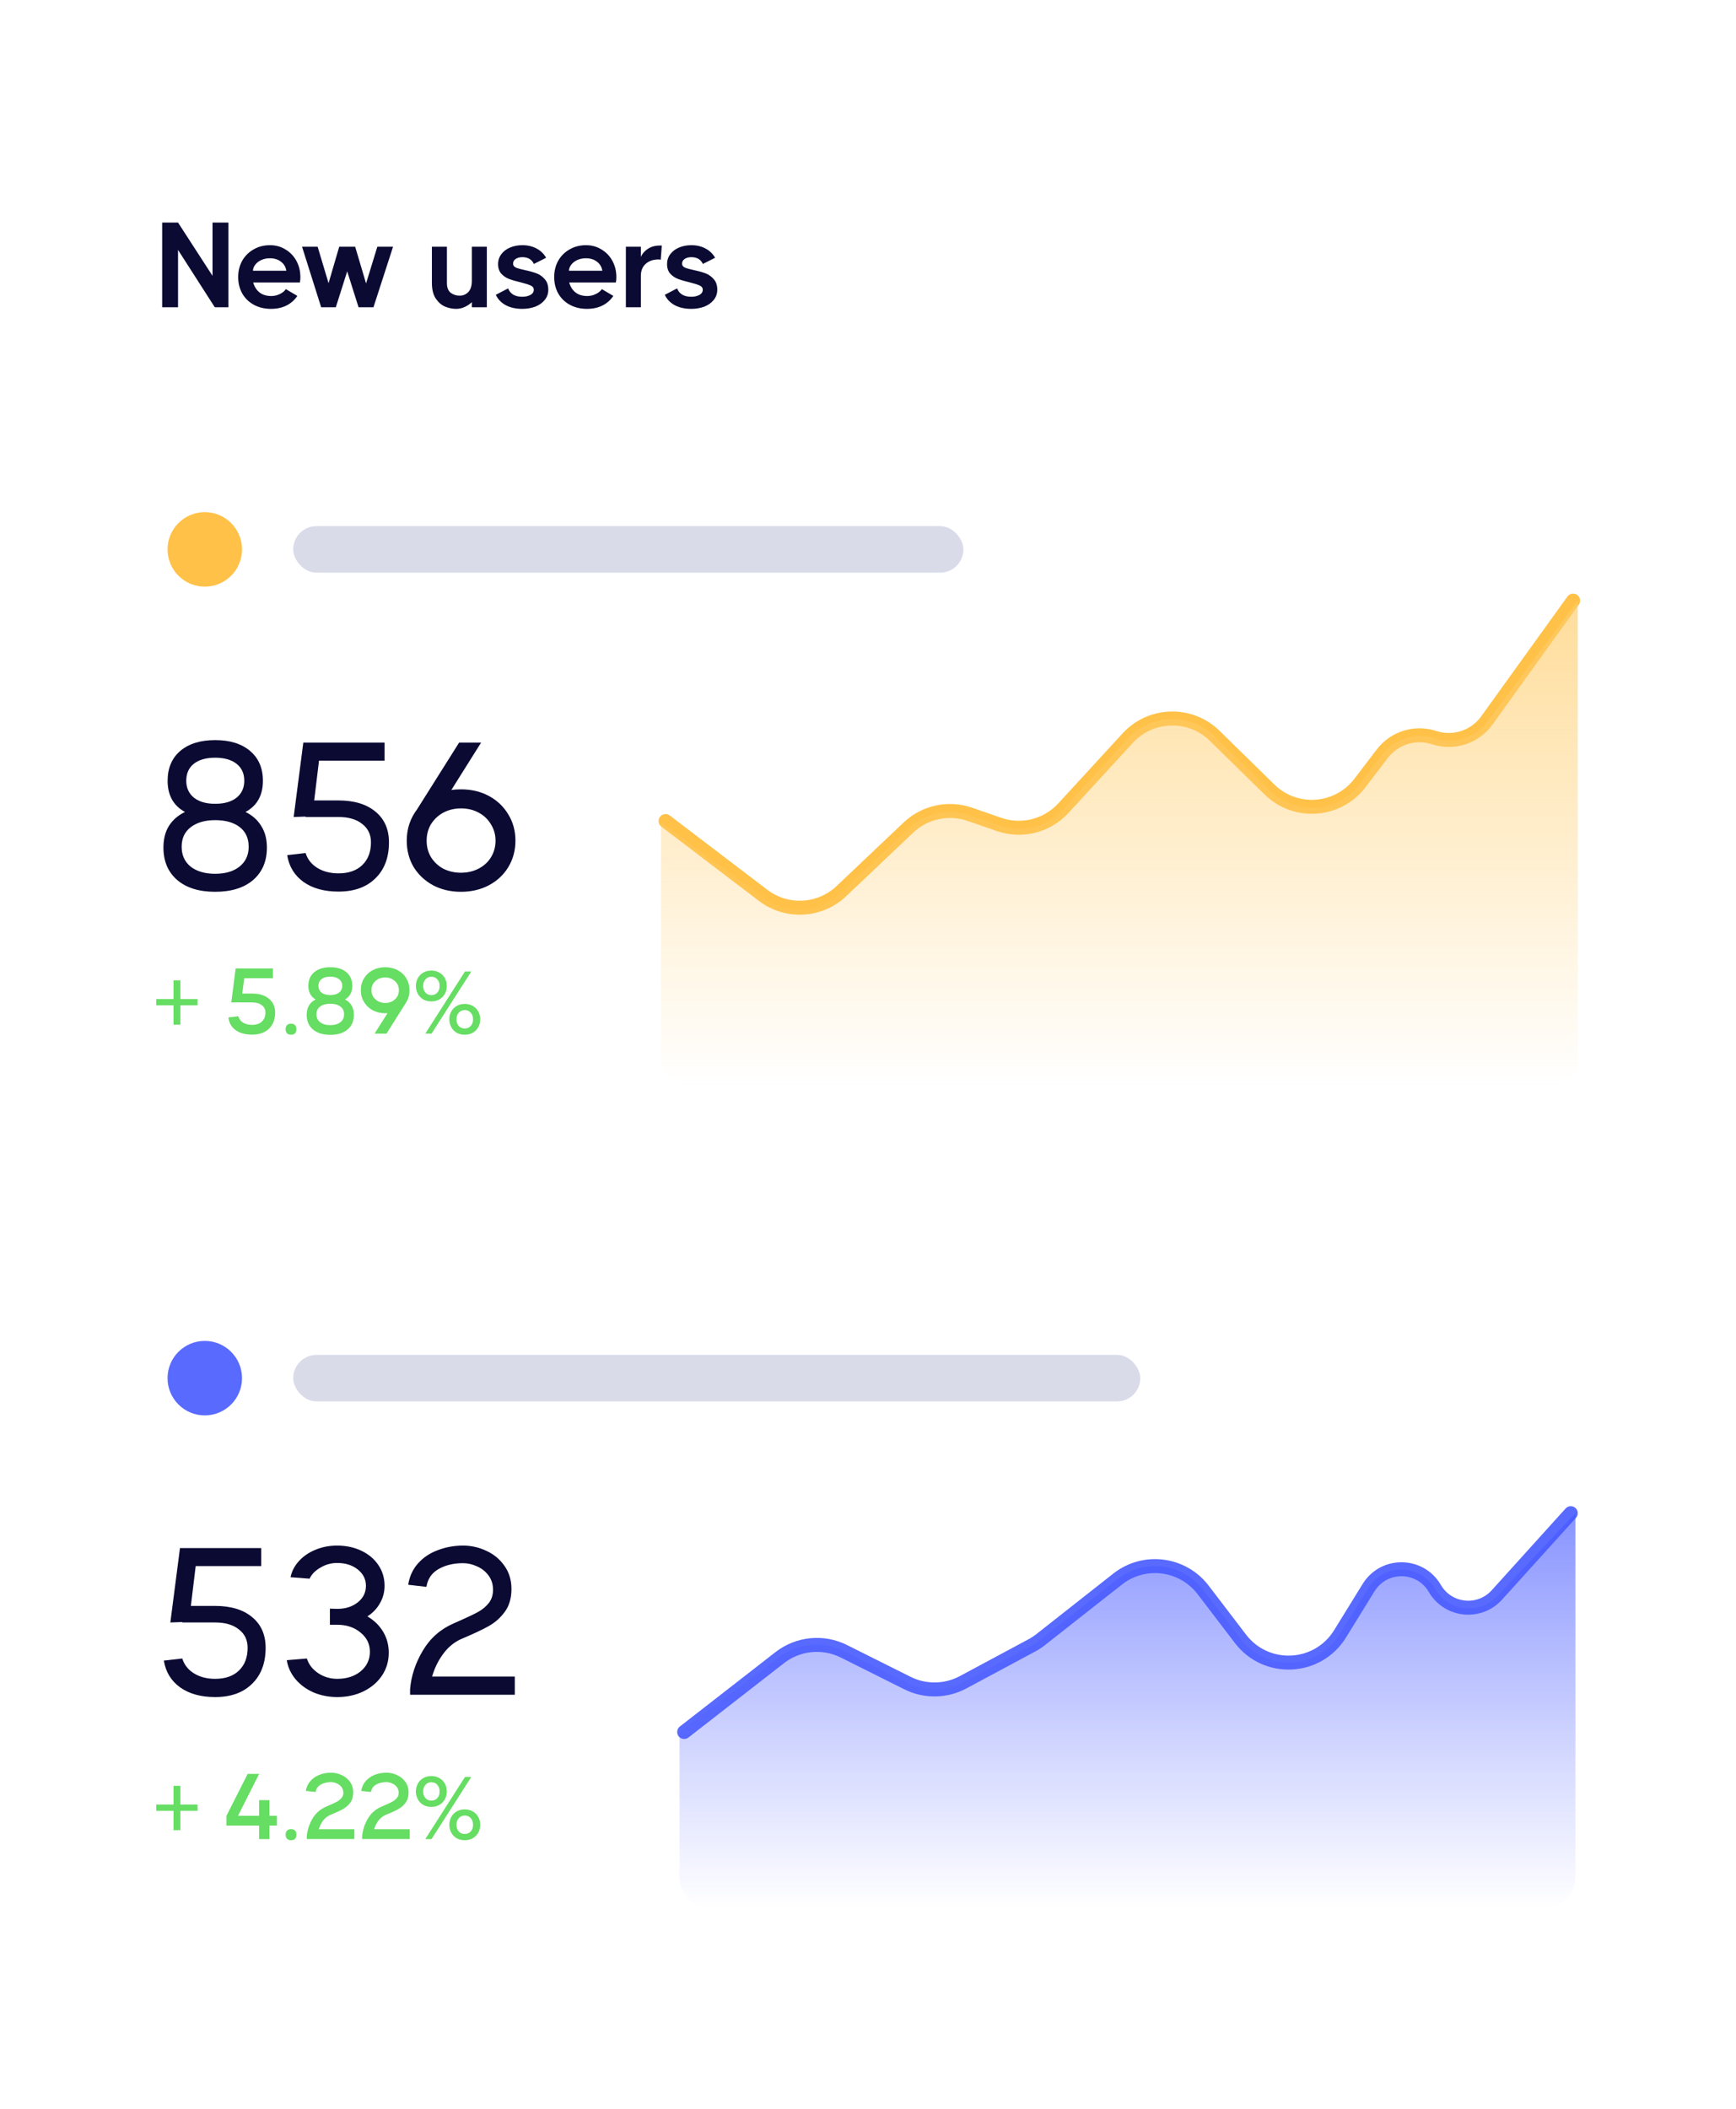 <svg width="373" height="453" viewBox="0 0 373 453" fill="none" xmlns="http://www.w3.org/2000/svg">
<rect width="373" height="453" fill="white"/>
<path d="M45.662 59.24V47.8H49.068V66H46.156L38.252 53.676V66H34.846V47.8H38.252L45.662 59.24ZM58.014 52.662C59.262 52.662 60.38 52.974 61.368 53.598C62.374 54.205 63.154 55.028 63.708 56.068C64.263 57.108 64.54 58.261 64.54 59.526C64.54 59.942 64.506 60.323 64.436 60.67H54.4C54.66 61.589 55.12 62.308 55.778 62.828C56.437 63.331 57.278 63.582 58.3 63.582C58.924 63.582 59.522 63.443 60.094 63.166C60.684 62.889 61.126 62.533 61.42 62.1L63.89 63.556C63.284 64.457 62.495 65.151 61.524 65.636C60.571 66.104 59.47 66.338 58.222 66.338C56.836 66.338 55.605 66.043 54.53 65.454C53.456 64.865 52.624 64.05 52.034 63.01C51.462 61.97 51.176 60.8 51.176 59.5C51.176 58.217 51.462 57.056 52.034 56.016C52.624 54.976 53.438 54.161 54.478 53.572C55.518 52.965 56.697 52.662 58.014 52.662ZM61.524 58.148C61.386 57.316 60.996 56.666 60.354 56.198C59.73 55.713 58.942 55.47 57.988 55.47C57.33 55.47 56.723 55.591 56.168 55.834C55.631 56.077 55.198 56.406 54.868 56.822C54.539 57.238 54.366 57.68 54.348 58.148H61.524ZM78.654 60.878L81.072 53H84.452L80.24 66H77.042L74.598 58.278L72.154 66H69.008L64.9 53H68.254L70.594 60.826L72.882 53H76.314L78.654 60.878ZM101.379 53H104.603V66H101.379V64.908C100.911 65.341 100.391 65.688 99.819 65.948C99.247 66.208 98.641 66.338 97.999 66.338C97.237 66.338 96.457 66.182 95.659 65.87C94.879 65.541 94.203 64.96 93.631 64.128C93.077 63.296 92.799 62.178 92.799 60.774V53H96.023V60.774C96.023 61.745 96.292 62.447 96.829 62.88C97.384 63.296 98.025 63.504 98.753 63.504C99.481 63.504 100.097 63.253 100.599 62.75C101.119 62.23 101.379 61.407 101.379 60.28V53ZM110.242 56.64C110.242 57.004 110.441 57.281 110.84 57.472C111.256 57.645 111.906 57.827 112.79 58.018C113.795 58.226 114.636 58.46 115.312 58.72C115.988 58.98 116.568 59.396 117.054 59.968C117.556 60.523 117.808 61.277 117.808 62.23C117.808 63.079 117.548 63.816 117.028 64.44C116.525 65.064 115.849 65.541 115 65.87C114.15 66.182 113.223 66.338 112.218 66.338C110.848 66.338 109.67 66.078 108.682 65.558C107.711 65.038 106.992 64.293 106.524 63.322L109.176 61.944C109.644 63.14 110.658 63.738 112.218 63.738C112.894 63.738 113.474 63.608 113.96 63.348C114.445 63.088 114.688 62.715 114.688 62.23C114.688 61.814 114.462 61.511 114.012 61.32C113.578 61.112 112.868 60.887 111.88 60.644C110.857 60.401 110.025 60.159 109.384 59.916C108.742 59.673 108.188 59.301 107.72 58.798C107.252 58.278 107.018 57.593 107.018 56.744C107.018 55.912 107.252 55.193 107.72 54.586C108.188 53.962 108.82 53.485 109.618 53.156C110.415 52.827 111.29 52.662 112.244 52.662C113.37 52.662 114.376 52.896 115.26 53.364C116.161 53.832 116.854 54.499 117.34 55.366L114.714 56.692C114.263 55.721 113.44 55.236 112.244 55.236C111.637 55.236 111.152 55.366 110.788 55.626C110.424 55.869 110.242 56.207 110.242 56.64ZM125.909 52.662C127.157 52.662 128.275 52.974 129.263 53.598C130.268 54.205 131.048 55.028 131.603 56.068C132.157 57.108 132.435 58.261 132.435 59.526C132.435 59.942 132.4 60.323 132.331 60.67H122.295C122.555 61.589 123.014 62.308 123.673 62.828C124.331 63.331 125.172 63.582 126.195 63.582C126.819 63.582 127.417 63.443 127.989 63.166C128.578 62.889 129.02 62.533 129.315 62.1L131.785 63.556C131.178 64.457 130.389 65.151 129.419 65.636C128.465 66.104 127.365 66.338 126.117 66.338C124.73 66.338 123.499 66.043 122.425 65.454C121.35 64.865 120.518 64.05 119.929 63.01C119.357 61.97 119.071 60.8 119.071 59.5C119.071 58.217 119.357 57.056 119.929 56.016C120.518 54.976 121.333 54.161 122.373 53.572C123.413 52.965 124.591 52.662 125.909 52.662ZM129.419 58.148C129.28 57.316 128.89 56.666 128.249 56.198C127.625 55.713 126.836 55.47 125.883 55.47C125.224 55.47 124.617 55.591 124.063 55.834C123.525 56.077 123.092 56.406 122.763 56.822C122.433 57.238 122.26 57.68 122.243 58.148H129.419ZM142.197 52.74L141.963 55.782C141.859 55.747 141.677 55.73 141.417 55.73C140.342 55.73 139.449 56.042 138.739 56.666C138.045 57.29 137.699 58.139 137.699 59.214V66H134.475V53H137.699V55.184C137.993 54.491 138.496 53.91 139.207 53.442C139.917 52.974 140.775 52.74 141.781 52.74H142.197ZM146.55 56.64C146.55 57.004 146.749 57.281 147.148 57.472C147.564 57.645 148.214 57.827 149.098 58.018C150.103 58.226 150.944 58.46 151.62 58.72C152.296 58.98 152.877 59.396 153.362 59.968C153.865 60.523 154.116 61.277 154.116 62.23C154.116 63.079 153.856 63.816 153.336 64.44C152.833 65.064 152.157 65.541 151.308 65.87C150.459 66.182 149.531 66.338 148.526 66.338C147.157 66.338 145.978 66.078 144.99 65.558C144.019 65.038 143.3 64.293 142.832 63.322L145.484 61.944C145.952 63.14 146.966 63.738 148.526 63.738C149.202 63.738 149.783 63.608 150.268 63.348C150.753 63.088 150.996 62.715 150.996 62.23C150.996 61.814 150.771 61.511 150.32 61.32C149.887 61.112 149.176 60.887 148.188 60.644C147.165 60.401 146.333 60.159 145.692 59.916C145.051 59.673 144.496 59.301 144.028 58.798C143.56 58.278 143.326 57.593 143.326 56.744C143.326 55.912 143.56 55.193 144.028 54.586C144.496 53.962 145.129 53.485 145.926 53.156C146.723 52.827 147.599 52.662 148.552 52.662C149.679 52.662 150.684 52.896 151.568 53.364C152.469 53.832 153.163 54.499 153.648 55.366L151.022 56.692C150.571 55.721 149.748 55.236 148.552 55.236C147.945 55.236 147.46 55.366 147.096 55.626C146.732 55.869 146.55 56.207 146.55 56.64Z" fill="#0B0A33"/>
<path d="M143 176.338L163.959 192.301C169.03 196.163 176.153 195.779 180.779 191.395L195.18 177.745C198.704 174.406 203.795 173.308 208.382 174.898L214.641 177.069C219.534 178.765 224.968 177.396 228.472 173.582L242.312 158.522C247.279 153.116 255.735 152.893 260.98 158.03L272.765 169.573C278.347 175.039 287.455 174.383 292.195 168.173L296.992 161.888C299.594 158.479 304.069 157.09 308.144 158.427V158.427C312.317 159.796 316.896 158.305 319.463 154.741L338 129" stroke="#FFC147" stroke-width="3" stroke-linecap="round"/>
<path d="M163.953 192.83L142 176.567V228C142 230.761 144.239 233 147 233H334C336.761 233 339 230.761 339 228V129L319.545 155.029C316.932 158.524 312.378 159.959 308.234 158.593C304.117 157.236 299.593 158.643 296.971 162.094L292.221 168.346C287.48 174.585 278.338 175.244 272.752 169.748L261.005 158.19C255.755 153.025 247.267 153.248 242.296 158.683L228.476 173.79C224.969 177.624 219.515 179.001 214.608 177.292L208.399 175.129C203.798 173.526 198.687 174.631 195.158 177.99L180.656 191.799C176.079 196.157 169.031 196.592 163.953 192.83Z" fill="url(#paint0_linear)"/>
<rect x="63" y="113" width="144" height="10" rx="5" fill="#D9DBE9"/>
<path d="M42.46 215.92H38.76V220.08H37.28V215.92H33.58V214.58H37.28V210.56H38.76V214.58H42.46V215.92ZM54.156 213.4C55.689 213.4 56.896 213.767 57.776 214.5C58.669 215.233 59.116 216.227 59.116 217.48C59.116 218.947 58.669 220.107 57.776 220.96C56.896 221.8 55.689 222.22 54.156 222.22C52.702 222.22 51.522 221.893 50.616 221.24C49.709 220.573 49.196 219.667 49.076 218.52L51.196 218.28C51.356 218.853 51.696 219.307 52.216 219.64C52.749 219.96 53.396 220.12 54.156 220.12C55.049 220.12 55.749 219.887 56.256 219.42C56.776 218.94 57.036 218.293 57.036 217.48C57.036 216.813 56.776 216.287 56.256 215.9C55.749 215.5 55.049 215.3 54.156 215.3H51.216V215.28L49.696 215.3L50.636 208H58.636V210.1H52.476L52.056 213.4H54.156ZM61.37 221.04C61.37 220.667 61.47 220.38 61.67 220.18C61.87 219.967 62.157 219.86 62.53 219.86C62.904 219.86 63.19 219.967 63.39 220.18C63.59 220.38 63.69 220.667 63.69 221.04C63.69 221.427 63.59 221.727 63.39 221.94C63.19 222.14 62.904 222.24 62.53 222.24C62.157 222.24 61.87 222.14 61.67 221.94C61.47 221.727 61.37 221.427 61.37 221.04ZM74.132 214.66C75.398 215.327 76.032 216.433 76.032 217.98C76.032 219.3 75.578 220.347 74.672 221.12C73.778 221.88 72.545 222.26 70.972 222.26C69.398 222.26 68.158 221.88 67.252 221.12C66.345 220.347 65.892 219.3 65.892 217.98C65.892 216.433 66.532 215.327 67.812 214.66C66.772 214.06 66.252 213.087 66.252 211.74C66.252 210.5 66.672 209.527 67.512 208.82C68.352 208.1 69.505 207.74 70.972 207.74C72.438 207.74 73.592 208.1 74.432 208.82C75.272 209.527 75.692 210.5 75.692 211.74C75.692 213.087 75.172 214.06 74.132 214.66ZM70.972 209.76C70.172 209.76 69.545 209.94 69.092 210.3C68.638 210.647 68.412 211.127 68.412 211.74C68.412 212.353 68.638 212.84 69.092 213.2C69.545 213.547 70.172 213.72 70.972 213.72C71.758 213.72 72.378 213.547 72.832 213.2C73.298 212.84 73.532 212.353 73.532 211.74C73.532 211.127 73.298 210.647 72.832 210.3C72.378 209.94 71.758 209.76 70.972 209.76ZM70.972 220.18C71.878 220.18 72.598 219.973 73.132 219.56C73.665 219.147 73.932 218.573 73.932 217.84C73.932 217.12 73.665 216.567 73.132 216.18C72.598 215.78 71.878 215.58 70.972 215.58C70.065 215.58 69.338 215.78 68.792 216.18C68.258 216.567 67.992 217.12 67.992 217.84C67.992 218.573 68.258 219.147 68.792 219.56C69.338 219.973 70.065 220.18 70.972 220.18ZM87.986 212.68C87.986 213.627 87.76 214.48 87.306 215.24L83.046 222H80.486L83.266 217.6C83.16 217.613 82.993 217.62 82.766 217.62C81.766 217.62 80.866 217.407 80.066 216.98C79.28 216.54 78.66 215.947 78.206 215.2C77.753 214.453 77.526 213.613 77.526 212.68C77.526 211.733 77.753 210.887 78.206 210.14C78.66 209.393 79.28 208.807 80.066 208.38C80.866 207.953 81.766 207.74 82.766 207.74C83.766 207.74 84.66 207.953 85.446 208.38C86.246 208.807 86.866 209.393 87.306 210.14C87.76 210.887 87.986 211.733 87.986 212.68ZM79.806 212.68C79.806 213.187 79.933 213.653 80.186 214.08C80.453 214.493 80.813 214.82 81.266 215.06C81.72 215.3 82.22 215.42 82.766 215.42C83.606 215.42 84.306 215.16 84.866 214.64C85.426 214.12 85.706 213.467 85.706 212.68C85.706 211.88 85.42 211.227 84.846 210.72C84.286 210.2 83.593 209.94 82.766 209.94C81.913 209.94 81.206 210.2 80.646 210.72C80.086 211.24 79.806 211.893 79.806 212.68ZM92.681 215.08C92.027 215.08 91.447 214.94 90.941 214.66C90.447 214.367 90.061 213.967 89.781 213.46C89.501 212.953 89.361 212.393 89.361 211.78C89.361 211.153 89.501 210.587 89.781 210.08C90.061 209.573 90.447 209.18 90.941 208.9C91.447 208.607 92.027 208.46 92.681 208.46C93.334 208.46 93.907 208.607 94.401 208.9C94.907 209.18 95.301 209.573 95.581 210.08C95.861 210.587 96.001 211.153 96.001 211.78C96.001 212.393 95.861 212.953 95.581 213.46C95.301 213.967 94.907 214.367 94.401 214.66C93.907 214.94 93.334 215.08 92.681 215.08ZM92.721 222H91.381L99.901 208.66H101.261L92.721 222ZM92.681 213.74C93.201 213.74 93.627 213.56 93.961 213.2C94.294 212.84 94.461 212.367 94.461 211.78C94.461 211.18 94.294 210.7 93.961 210.34C93.627 209.967 93.201 209.78 92.681 209.78C92.174 209.78 91.754 209.967 91.421 210.34C91.087 210.713 90.921 211.193 90.921 211.78C90.921 212.353 91.087 212.827 91.421 213.2C91.754 213.56 92.174 213.74 92.681 213.74ZM99.861 222.24C99.207 222.24 98.627 222.1 98.121 221.82C97.627 221.527 97.241 221.127 96.961 220.62C96.681 220.113 96.541 219.553 96.541 218.94C96.541 218.313 96.681 217.747 96.961 217.24C97.241 216.733 97.627 216.34 98.121 216.06C98.627 215.767 99.207 215.62 99.861 215.62C100.514 215.62 101.087 215.767 101.581 216.06C102.087 216.34 102.481 216.733 102.761 217.24C103.041 217.747 103.181 218.313 103.181 218.94C103.181 219.553 103.041 220.113 102.761 220.62C102.481 221.127 102.087 221.527 101.581 221.82C101.087 222.1 100.514 222.24 99.861 222.24ZM99.861 220.9C100.381 220.9 100.807 220.72 101.141 220.36C101.474 220 101.641 219.527 101.641 218.94C101.641 218.34 101.474 217.86 101.141 217.5C100.807 217.127 100.381 216.94 99.861 216.94C99.341 216.94 98.914 217.127 98.581 217.5C98.247 217.86 98.081 218.34 98.081 218.94C98.081 219.527 98.241 220 98.561 220.36C98.894 220.72 99.327 220.9 99.861 220.9Z" fill="#66DD63"/>
<path d="M52.755 174.395C54.225 175.115 55.35 176.12 56.13 177.41C56.94 178.67 57.345 180.215 57.345 182.045C57.345 184.985 56.355 187.31 54.375 189.02C52.395 190.7 49.68 191.54 46.23 191.54C42.78 191.54 40.065 190.7 38.085 189.02C36.105 187.31 35.115 184.985 35.115 182.045C35.115 180.215 35.505 178.67 36.285 177.41C37.095 176.12 38.25 175.115 39.75 174.395C37.26 173.045 36.015 170.81 36.015 167.69C36.015 164.99 36.915 162.86 38.715 161.3C40.545 159.74 43.05 158.96 46.23 158.96C49.41 158.96 51.915 159.74 53.745 161.3C55.575 162.86 56.49 164.99 56.49 167.69C56.49 170.81 55.245 173.045 52.755 174.395ZM46.23 162.74C44.28 162.74 42.75 163.175 41.64 164.045C40.56 164.915 40.02 166.13 40.02 167.69C40.02 169.22 40.575 170.435 41.685 171.335C42.795 172.205 44.31 172.64 46.23 172.64C48.18 172.64 49.71 172.205 50.82 171.335C51.93 170.435 52.485 169.22 52.485 167.69C52.485 166.13 51.93 164.915 50.82 164.045C49.71 163.175 48.18 162.74 46.23 162.74ZM46.23 187.67C48.42 187.67 50.16 187.16 51.45 186.14C52.77 185.09 53.43 183.665 53.43 181.865C53.43 180.035 52.785 178.625 51.495 177.635C50.205 176.645 48.45 176.15 46.23 176.15C44.04 176.15 42.285 176.66 40.965 177.68C39.675 178.67 39.03 180.065 39.03 181.865C39.03 183.665 39.675 185.09 40.965 186.14C42.285 187.16 44.04 187.67 46.23 187.67ZM72.729 171.92C76.089 171.92 78.729 172.715 80.649 174.305C82.599 175.895 83.574 178.1 83.574 180.92C83.574 184.19 82.599 186.77 80.649 188.66C78.729 190.55 76.089 191.495 72.729 191.495C69.669 191.495 67.164 190.805 65.214 189.425C63.264 188.015 62.094 186.095 61.704 183.665L65.664 183.215C66.084 184.565 66.924 185.63 68.184 186.41C69.444 187.19 70.959 187.58 72.729 187.58C74.889 187.58 76.584 186.995 77.814 185.825C79.074 184.625 79.704 182.99 79.704 180.92C79.704 179.24 79.074 177.92 77.814 176.96C76.584 175.97 74.889 175.475 72.729 175.475H65.664V175.385L63.099 175.475L65.169 159.5H82.629V163.37H68.544L67.509 171.92H72.729ZM99.048 169.535C101.298 169.535 103.308 170.015 105.078 170.975C106.848 171.935 108.228 173.255 109.218 174.935C110.238 176.585 110.748 178.46 110.748 180.56C110.748 182.66 110.238 184.55 109.218 186.23C108.228 187.88 106.833 189.185 105.033 190.145C103.263 191.075 101.268 191.54 99.048 191.54C96.828 191.54 94.833 191.075 93.063 190.145C91.293 189.185 89.898 187.88 88.878 186.23C87.888 184.55 87.393 182.66 87.393 180.56C87.393 178.04 88.128 175.805 89.598 173.855L98.643 159.5H103.368L96.978 169.67C97.638 169.58 98.328 169.535 99.048 169.535ZM99.048 187.445C100.458 187.445 101.733 187.145 102.873 186.545C104.013 185.945 104.898 185.12 105.528 184.07C106.158 183.02 106.473 181.85 106.473 180.56C106.473 179.27 106.143 178.1 105.483 177.05C104.853 175.97 103.968 175.13 102.828 174.53C101.718 173.93 100.458 173.63 99.048 173.63C97.668 173.63 96.408 173.93 95.268 174.53C94.158 175.13 93.273 175.955 92.613 177.005C91.983 178.055 91.668 179.24 91.668 180.56C91.668 181.88 91.983 183.065 92.613 184.115C93.273 185.165 94.158 185.99 95.268 186.59C96.408 187.16 97.668 187.445 99.048 187.445Z" fill="#0B0A33"/>
<circle cx="44" cy="118" r="8" fill="#FFC147"/>
<path d="M147 372L167.533 356.03C171.485 352.956 176.85 352.425 181.328 354.664L194.977 361.489C198.754 363.377 203.213 363.313 206.934 361.318L221.7 353.4C222.365 353.043 222.999 352.629 223.593 352.162L240.136 339.15C245.836 334.668 254.102 335.715 258.504 341.477L266.531 351.986C272.064 359.229 283.137 358.678 287.924 350.924L294.062 340.981C297.355 335.647 305.146 335.752 308.293 341.172V341.172C311.115 346.032 317.852 346.738 321.62 342.569L337.5 325" stroke="#596AFF" stroke-width="3" stroke-linecap="round"/>
<path d="M167.572 355.821L146 372V403C146 406.866 149.134 410 153 410H331.5C335.366 410 338.5 406.866 338.5 403V325L321.701 342.828C317.859 346.905 311.175 346.134 308.361 341.29C305.183 335.816 297.316 335.71 293.991 341.096L287.924 350.924C283.137 358.678 272.064 359.229 266.531 351.986L258.504 341.477C254.102 335.715 245.836 334.668 240.136 339.15L223.593 352.162C222.999 352.629 222.365 353.043 221.7 353.4L206.934 361.318C203.213 363.313 198.754 363.377 194.977 361.489L181.186 354.593C176.782 352.391 171.512 352.866 167.572 355.821Z" fill="url(#paint1_linear)"/>
<path d="M42.46 388.92H38.76V393.08H37.28V388.92H33.58V387.58H37.28V383.56H38.76V387.58H42.46V388.92ZM57.896 390H59.496V392.1H57.896V395H55.676V392.1H48.656V390L53.216 381H55.676L51.136 390H55.676V386.64H57.896V390ZM61.37 394.04C61.37 393.667 61.47 393.38 61.67 393.18C61.87 392.967 62.157 392.86 62.53 392.86C62.904 392.86 63.19 392.967 63.39 393.18C63.59 393.38 63.69 393.667 63.69 394.04C63.69 394.427 63.59 394.727 63.39 394.94C63.19 395.14 62.904 395.24 62.53 395.24C62.157 395.24 61.87 395.14 61.67 394.94C61.47 394.727 61.37 394.427 61.37 394.04ZM76.132 392.88V394.98H65.912V394.42C66.018 393.127 66.418 391.873 67.112 390.66C67.805 389.447 68.818 388.56 70.152 388C70.445 387.867 70.665 387.773 70.812 387.72C71.505 387.413 72.038 387.16 72.412 386.96C72.798 386.747 73.118 386.487 73.372 386.18C73.638 385.873 73.772 385.507 73.772 385.08C73.772 384.587 73.638 384.167 73.372 383.82C73.105 383.473 72.765 383.213 72.352 383.04C71.938 382.853 71.532 382.76 71.132 382.76C70.278 382.76 69.538 382.94 68.912 383.3C68.298 383.647 67.932 384.173 67.812 384.88L65.712 384.66C65.832 383.847 66.152 383.147 66.672 382.56C67.192 381.96 67.838 381.507 68.612 381.2C69.398 380.893 70.238 380.74 71.132 380.74C71.932 380.74 72.698 380.913 73.432 381.26C74.165 381.593 74.758 382.08 75.212 382.72C75.665 383.36 75.892 384.113 75.892 384.98C75.892 385.86 75.685 386.587 75.272 387.16C74.858 387.733 74.318 388.207 73.652 388.58C72.998 388.94 72.112 389.347 70.992 389.8C69.818 390.293 68.985 391.32 68.492 392.88H76.132ZM88.026 392.88V394.98H77.806V394.42C77.913 393.127 78.313 391.873 79.006 390.66C79.7 389.447 80.713 388.56 82.046 388C82.34 387.867 82.56 387.773 82.706 387.72C83.4 387.413 83.933 387.16 84.306 386.96C84.693 386.747 85.013 386.487 85.266 386.18C85.533 385.873 85.666 385.507 85.666 385.08C85.666 384.587 85.533 384.167 85.266 383.82C85 383.473 84.66 383.213 84.246 383.04C83.833 382.853 83.426 382.76 83.026 382.76C82.173 382.76 81.433 382.94 80.806 383.3C80.193 383.647 79.826 384.173 79.706 384.88L77.606 384.66C77.726 383.847 78.046 383.147 78.566 382.56C79.086 381.96 79.733 381.507 80.506 381.2C81.293 380.893 82.133 380.74 83.026 380.74C83.826 380.74 84.593 380.913 85.326 381.26C86.06 381.593 86.653 382.08 87.106 382.72C87.56 383.36 87.786 384.113 87.786 384.98C87.786 385.86 87.58 386.587 87.166 387.16C86.753 387.733 86.213 388.207 85.546 388.58C84.893 388.94 84.006 389.347 82.886 389.8C81.713 390.293 80.88 391.32 80.386 392.88H88.026ZM92.681 388.08C92.027 388.08 91.447 387.94 90.941 387.66C90.447 387.367 90.061 386.967 89.781 386.46C89.501 385.953 89.361 385.393 89.361 384.78C89.361 384.153 89.501 383.587 89.781 383.08C90.061 382.573 90.447 382.18 90.941 381.9C91.447 381.607 92.027 381.46 92.681 381.46C93.334 381.46 93.907 381.607 94.401 381.9C94.907 382.18 95.301 382.573 95.581 383.08C95.861 383.587 96.001 384.153 96.001 384.78C96.001 385.393 95.861 385.953 95.581 386.46C95.301 386.967 94.907 387.367 94.401 387.66C93.907 387.94 93.334 388.08 92.681 388.08ZM92.721 395H91.381L99.901 381.66H101.261L92.721 395ZM92.681 386.74C93.201 386.74 93.627 386.56 93.961 386.2C94.294 385.84 94.461 385.367 94.461 384.78C94.461 384.18 94.294 383.7 93.961 383.34C93.627 382.967 93.201 382.78 92.681 382.78C92.174 382.78 91.754 382.967 91.421 383.34C91.087 383.713 90.921 384.193 90.921 384.78C90.921 385.353 91.087 385.827 91.421 386.2C91.754 386.56 92.174 386.74 92.681 386.74ZM99.861 395.24C99.207 395.24 98.627 395.1 98.121 394.82C97.627 394.527 97.241 394.127 96.961 393.62C96.681 393.113 96.541 392.553 96.541 391.94C96.541 391.313 96.681 390.747 96.961 390.24C97.241 389.733 97.627 389.34 98.121 389.06C98.627 388.767 99.207 388.62 99.861 388.62C100.514 388.62 101.087 388.767 101.581 389.06C102.087 389.34 102.481 389.733 102.761 390.24C103.041 390.747 103.181 391.313 103.181 391.94C103.181 392.553 103.041 393.113 102.761 393.62C102.481 394.127 102.087 394.527 101.581 394.82C101.087 395.1 100.514 395.24 99.861 395.24ZM99.861 393.9C100.381 393.9 100.807 393.72 101.141 393.36C101.474 393 101.641 392.527 101.641 391.94C101.641 391.34 101.474 390.86 101.141 390.5C100.807 390.127 100.381 389.94 99.861 389.94C99.341 389.94 98.914 390.127 98.581 390.5C98.247 390.86 98.081 391.34 98.081 391.94C98.081 392.527 98.241 393 98.561 393.36C98.894 393.72 99.327 393.9 99.861 393.9Z" fill="#66DD63"/>
<path d="M46.23 344.92C49.59 344.92 52.23 345.715 54.15 347.305C56.1 348.895 57.075 351.1 57.075 353.92C57.075 357.19 56.1 359.77 54.15 361.66C52.23 363.55 49.59 364.495 46.23 364.495C43.17 364.495 40.665 363.805 38.715 362.425C36.765 361.015 35.595 359.095 35.205 356.665L39.165 356.215C39.585 357.565 40.425 358.63 41.685 359.41C42.945 360.19 44.46 360.58 46.23 360.58C48.39 360.58 50.085 359.995 51.315 358.825C52.575 357.625 53.205 355.99 53.205 353.92C53.205 352.24 52.575 350.92 51.315 349.96C50.085 348.97 48.39 348.475 46.23 348.475H39.165V348.385L36.6 348.475L38.67 332.5H56.13V336.37H42.045L41.01 344.92H46.23ZM78.939 347.17C80.379 348.01 81.504 349.105 82.314 350.455C83.124 351.805 83.529 353.305 83.529 354.955C83.529 356.785 83.049 358.42 82.089 359.86C81.129 361.3 79.794 362.44 78.084 363.28C76.404 364.09 74.529 364.495 72.459 364.495C70.659 364.495 68.964 364.165 67.374 363.505C65.814 362.815 64.524 361.87 63.504 360.67C62.484 359.44 61.854 358.075 61.614 356.575L65.934 356.215C66.324 357.475 67.134 358.525 68.364 359.365C69.594 360.175 70.959 360.58 72.459 360.58C74.499 360.58 76.179 360.04 77.499 358.96C78.819 357.85 79.479 356.455 79.479 354.775C79.479 353.095 78.804 351.715 77.454 350.635C76.134 349.525 74.469 348.97 72.459 348.97H70.884V345.505L72.459 345.55C74.229 345.55 75.699 345.085 76.869 344.155C78.039 343.225 78.624 342.04 78.624 340.6C78.624 339.19 78.039 338.02 76.869 337.09C75.699 336.16 74.214 335.695 72.414 335.695C71.154 335.695 69.969 336.025 68.859 336.685C67.749 337.315 66.969 338.11 66.519 339.07L62.424 338.755C62.694 337.465 63.294 336.31 64.224 335.29C65.184 334.24 66.369 333.43 67.779 332.86C69.219 332.26 70.764 331.96 72.414 331.96C74.364 331.96 76.119 332.335 77.679 333.085C79.239 333.835 80.454 334.87 81.324 336.19C82.194 337.48 82.629 338.95 82.629 340.6C82.629 341.95 82.299 343.195 81.639 344.335C81.009 345.475 80.109 346.42 78.939 347.17ZM110.613 360.085V364H88.113V362.785C88.353 359.935 89.268 357.175 90.858 354.505C92.448 351.835 94.668 349.885 97.518 348.655L99.048 347.98C100.668 347.26 101.913 346.66 102.783 346.18C103.683 345.67 104.433 345.04 105.033 344.29C105.633 343.51 105.933 342.565 105.933 341.455C105.933 340.255 105.603 339.22 104.943 338.35C104.283 337.48 103.458 336.835 102.468 336.415C101.478 335.965 100.488 335.74 99.498 335.74C97.458 335.74 95.703 336.16 94.233 337C92.763 337.84 91.893 339.115 91.623 340.825L87.708 340.375C87.978 338.605 88.668 337.09 89.778 335.83C90.918 334.54 92.343 333.58 94.053 332.95C95.763 332.29 97.578 331.96 99.498 331.96C101.238 331.96 102.903 332.335 104.493 333.085C106.083 333.805 107.373 334.87 108.363 336.28C109.383 337.69 109.893 339.355 109.893 341.275C109.893 343.225 109.428 344.845 108.498 346.135C107.568 347.425 106.413 348.46 105.033 349.24C103.653 350.02 101.673 350.95 99.093 352.03C97.563 352.72 96.273 353.785 95.223 355.225C94.173 356.635 93.378 358.255 92.838 360.085H110.613Z" fill="#0B0A33"/>
<circle cx="44" cy="296" r="8" fill="#596AFF"/>
<rect x="63" y="291" width="182" height="10" rx="5" fill="#D9DBE9"/>
<defs>
<linearGradient id="paint0_linear" x1="240.5" y1="129" x2="240.5" y2="233" gradientUnits="userSpaceOnUse">
<stop stop-color="#FFCC69" stop-opacity="0.67"/>
<stop offset="1" stop-color="#FFCC69" stop-opacity="0"/>
</linearGradient>
<linearGradient id="paint1_linear" x1="242.25" y1="325" x2="242.25" y2="410" gradientUnits="userSpaceOnUse">
<stop stop-color="#4457FF" stop-opacity="0.64"/>
<stop offset="1" stop-color="#596AFF" stop-opacity="0"/>
</linearGradient>
</defs>
</svg>
